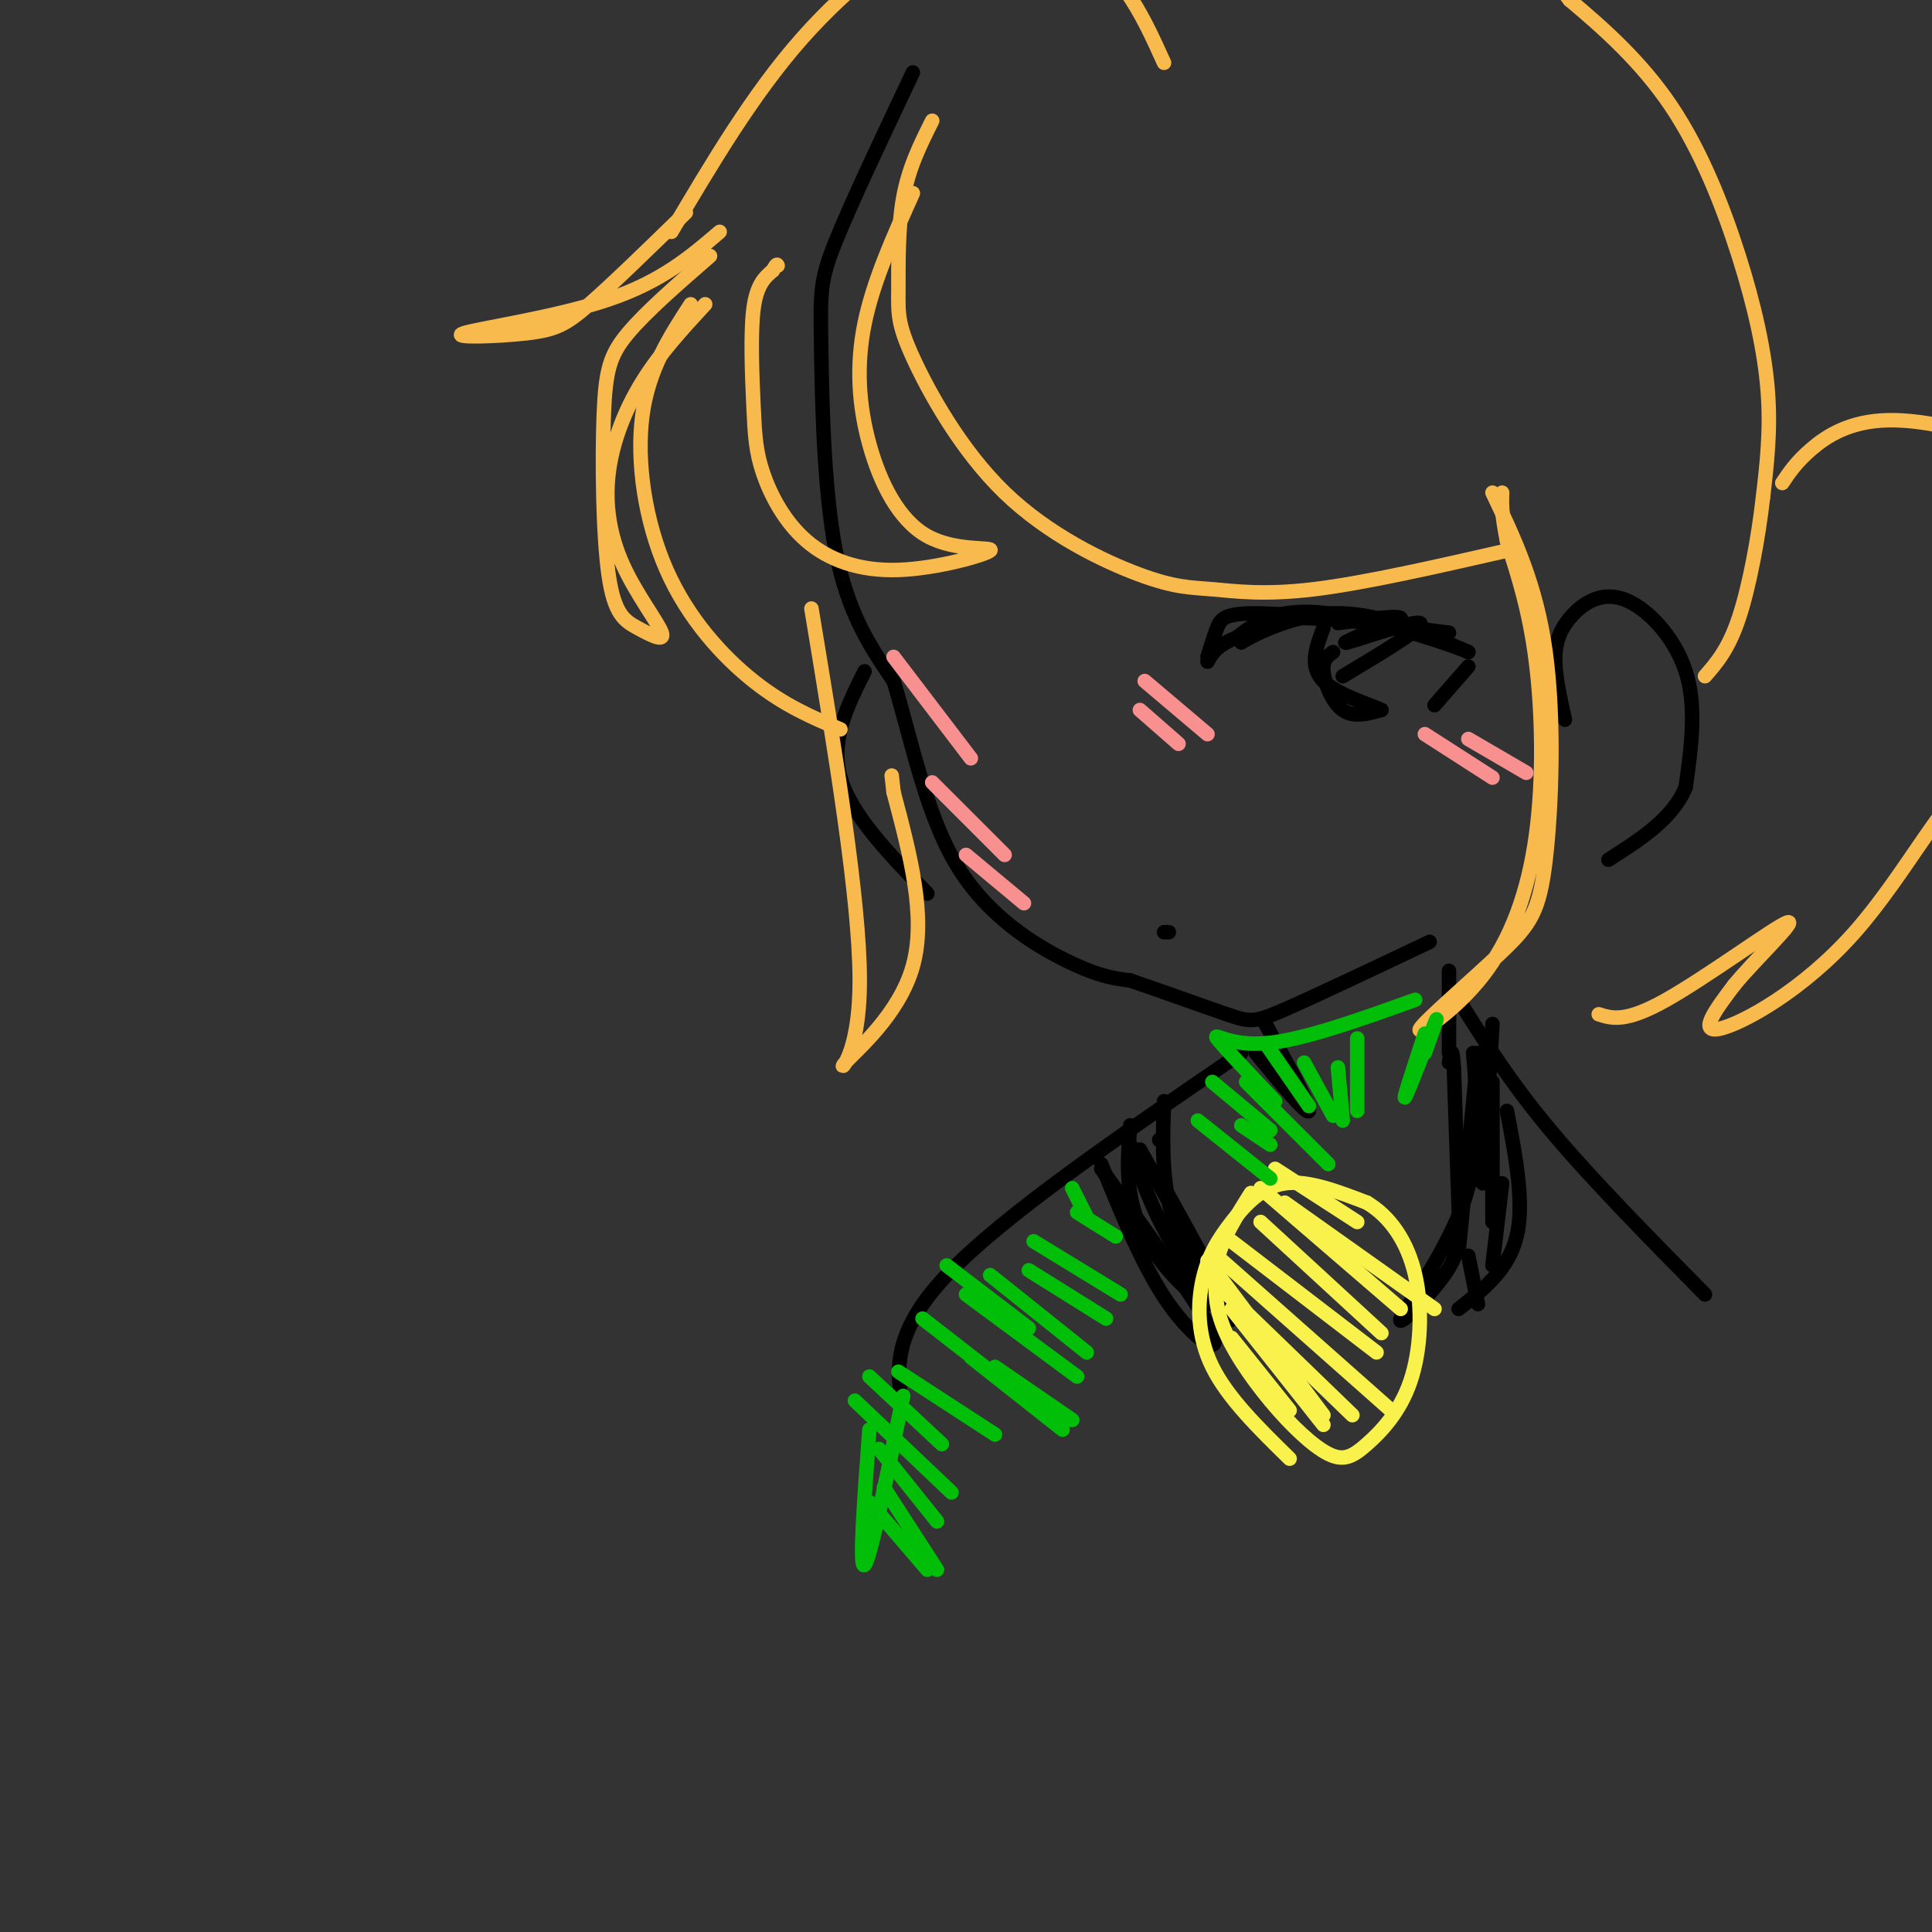 <svg viewBox='0 0 400 400' version='1.1' xmlns='http://www.w3.org/2000/svg' xmlns:xlink='http://www.w3.org/1999/xlink'><rect x="0" y="0" width="400" height="400" fill="#333333" stroke="none"/><g fill='none' stroke='rgb(0,0,0)' stroke-width='3' stroke-linecap='round' stroke-linejoin='round'><path d='M189,15c-6.405,13.536 -12.810,27.071 -16,35c-3.190,7.929 -3.167,10.250 -3,21c0.167,10.750 0.476,29.929 3,43c2.524,13.071 7.262,20.036 12,27'/><path d='M185,141c3.583,11.631 6.542,27.208 13,38c6.458,10.792 16.417,16.798 23,20c6.583,3.202 9.792,3.601 13,4'/><path d='M234,203c6.179,2.095 15.125,5.333 20,7c4.875,1.667 5.679,1.762 12,-1c6.321,-2.762 18.161,-8.381 30,-14'/><path d='M324,149c-0.955,-4.255 -1.911,-8.510 -2,-12c-0.089,-3.490 0.687,-6.214 3,-9c2.313,-2.786 6.161,-5.635 11,-4c4.839,1.635 10.668,7.753 13,15c2.332,7.247 1.166,15.624 0,24'/><path d='M349,163c-2.667,6.500 -9.333,10.750 -16,15'/><path d='M179,139c-3.583,7.167 -7.167,14.333 -5,22c2.167,7.667 10.083,15.833 18,24'/><path d='M260,218c5.333,6.500 10.667,13.000 11,12c0.333,-1.000 -4.333,-9.500 -9,-18'/><path d='M257,218c-24.667,16.833 -49.333,33.667 -61,46c-11.667,12.333 -10.333,20.167 -9,28'/><path d='M300,201c0.000,0.000 0.000,17.000 0,17'/><path d='M302,207c5.250,8.417 10.500,16.833 19,27c8.500,10.167 20.250,22.083 32,34'/><path d='M312,230c1.833,9.583 3.667,19.167 2,26c-1.667,6.833 -6.833,10.917 -12,15'/><path d='M228,242c10.400,14.378 20.800,28.756 23,34c2.200,5.244 -3.800,1.356 -9,-6c-5.200,-7.356 -9.600,-18.178 -14,-29'/><path d='M234,237c2.133,6.556 4.267,13.111 9,21c4.733,7.889 12.067,17.111 12,15c-0.067,-2.111 -7.533,-15.556 -15,-29'/><path d='M305,218c0.874,10.177 1.748,20.354 -2,31c-3.748,10.646 -12.118,21.761 -13,24c-0.882,2.239 5.724,-4.397 9,-9c3.276,-4.603 3.222,-7.172 3,-14c-0.222,-6.828 -0.611,-17.914 -1,-29'/><path d='M301,221c-0.333,-5.000 -0.667,-3.000 -1,-1'/><path d='M250,270c-3.250,-7.000 -6.500,-14.000 -8,-21c-1.500,-7.000 -1.250,-14.000 -1,-21'/><path d='M236,238c7.822,14.022 15.644,28.044 15,31c-0.644,2.956 -9.756,-5.156 -14,-13c-4.244,-7.844 -3.622,-15.422 -3,-23'/><path d='M240,236c0.000,0.000 0.100,0.100 0.1,0.1'/><path d='M304,260c0.000,0.000 2.000,10.000 2,10'/><path d='M311,245c0.000,0.000 -2.000,17.000 -2,17'/><path d='M309,224c0.000,0.000 0.000,29.000 0,29'/><path d='M309,212c0.000,0.000 -2.000,33.000 -2,33'/><path d='M306,218c0.000,0.000 -4.000,41.000 -4,41'/></g>
<g fill='none' stroke='rgb(249,242,77)' stroke-width='3' stroke-linecap='round' stroke-linejoin='round'><path d='M267,302c-6.415,-6.285 -12.829,-12.571 -16,-19c-3.171,-6.429 -3.097,-13.002 -2,-18c1.097,-4.998 3.219,-8.423 6,-12c2.781,-3.577 6.223,-7.308 11,-8c4.777,-0.692 10.888,1.654 17,4'/><path d='M283,249c4.833,2.875 8.416,8.063 10,15c1.584,6.937 1.170,15.624 -1,22c-2.170,6.376 -6.095,10.440 -9,13c-2.905,2.560 -4.789,3.614 -8,2c-3.211,-1.614 -7.749,-5.896 -12,-11c-4.251,-5.104 -8.215,-11.030 -10,-16c-1.785,-4.970 -1.393,-8.985 -1,-13'/><path d='M252,261c1.000,-4.500 4.000,-9.250 7,-14'/><path d='M255,277c0.000,0.000 12.000,15.000 12,15'/><path d='M255,271c0.000,0.000 19.000,24.000 19,24'/><path d='M250,261c0.000,0.000 24.000,32.000 24,32'/><path d='M250,264c0.000,0.000 30.000,29.000 30,29'/><path d='M253,261c0.000,0.000 35.000,31.000 35,31'/><path d='M255,257c0.000,0.000 30.000,23.000 30,23'/><path d='M261,253c0.000,0.000 25.000,23.000 25,23'/><path d='M261,246c0.000,0.000 29.000,25.000 29,25'/><path d='M266,249c0.000,0.000 31.000,22.000 31,22'/><path d='M264,242c0.000,0.000 17.000,11.000 17,11'/></g>
<g fill='none' stroke='rgb(248,186,77)' stroke-width='3' stroke-linecap='round' stroke-linejoin='round'><path d='M309,102c4.536,9.512 9.073,19.025 11,33c1.927,13.975 1.245,32.413 0,43c-1.245,10.587 -3.055,13.322 -9,19c-5.945,5.678 -16.027,14.298 -17,16c-0.973,1.702 7.162,-3.513 13,-11c5.838,-7.487 9.380,-17.247 11,-29c1.620,-11.753 1.320,-25.501 0,-36c-1.320,-10.499 -3.660,-17.750 -6,-25'/><path d='M312,112c-1.167,-5.833 -1.083,-7.917 -1,-10'/><path d='M312,114c-14.795,3.373 -29.590,6.746 -40,8c-10.410,1.254 -16.435,0.388 -21,0c-4.565,-0.388 -7.669,-0.299 -15,-3c-7.331,-2.701 -18.890,-8.193 -28,-17c-9.110,-8.807 -15.772,-20.928 -19,-28c-3.228,-7.072 -3.023,-9.096 -3,-14c0.023,-4.904 -0.136,-12.687 1,-19c1.136,-6.313 3.568,-11.157 6,-16'/><path d='M189,40c-4.113,9.143 -8.226,18.286 -10,27c-1.774,8.714 -1.209,17.000 1,25c2.209,8.000 6.063,15.715 12,19c5.937,3.285 13.956,2.139 13,3c-0.956,0.861 -10.886,3.729 -19,4c-8.114,0.271 -14.412,-2.054 -19,-6c-4.588,-3.946 -7.467,-9.511 -9,-14c-1.533,-4.489 -1.720,-7.901 -2,-14c-0.280,-6.099 -0.651,-14.885 0,-20c0.651,-5.115 2.326,-6.557 4,-8'/><path d='M160,56c0.833,-1.500 0.917,-1.250 1,-1'/><path d='M174,151c-5.780,-2.440 -11.560,-4.881 -18,-10c-6.440,-5.119 -13.542,-12.917 -18,-23c-4.458,-10.083 -6.274,-22.452 -5,-32c1.274,-9.548 5.637,-16.274 10,-23'/><path d='M146,63c-4.683,5.073 -9.367,10.146 -13,16c-3.633,5.854 -6.217,12.489 -7,19c-0.783,6.511 0.233,12.899 3,19c2.767,6.101 7.283,11.914 8,14c0.717,2.086 -2.366,0.443 -5,-1c-2.634,-1.443 -4.819,-2.686 -6,-11c-1.181,-8.314 -1.356,-23.700 -1,-33c0.356,-9.300 1.245,-12.514 5,-17c3.755,-4.486 10.378,-10.243 17,-16'/><path d='M149,48c-6.002,5.142 -12.003,10.284 -23,14c-10.997,3.716 -26.989,6.006 -30,7c-3.011,0.994 6.959,0.691 13,0c6.041,-0.691 8.155,-1.769 13,-6c4.845,-4.231 12.423,-11.616 20,-19'/><path d='M139,48c8.438,-14.272 16.877,-28.544 27,-40c10.123,-11.456 21.931,-20.094 29,-24c7.069,-3.906 9.400,-3.078 13,-2c3.600,1.078 8.469,2.406 13,5c4.531,2.594 8.723,6.456 12,11c3.277,4.544 5.638,9.772 8,15'/><path d='M229,-9c12.267,-2.600 24.533,-5.200 38,-7c13.467,-1.800 28.133,-2.800 38,0c9.867,2.800 14.933,9.400 20,16'/><path d='M325,0c7.100,5.955 14.852,12.844 21,22c6.148,9.156 10.694,20.581 14,31c3.306,10.419 5.373,19.834 6,28c0.627,8.166 -0.187,15.083 -1,22'/><path d='M365,103c-0.956,8.444 -2.844,18.556 -5,25c-2.156,6.444 -4.578,9.222 -7,12'/><path d='M369,100c1.446,-2.164 2.892,-4.327 6,-7c3.108,-2.673 7.877,-5.854 16,-6c8.123,-0.146 19.600,2.744 28,7c8.400,4.256 13.723,9.876 9,11c-4.723,1.124 -19.492,-2.250 -23,2c-3.508,4.250 4.246,16.125 12,28'/><path d='M417,135c2.587,5.106 3.054,3.871 2,13c-1.054,9.129 -3.631,28.623 -5,30c-1.369,1.377 -1.532,-15.363 -6,-15c-4.468,0.363 -13.241,17.828 -24,30c-10.759,12.172 -23.502,19.049 -28,20c-4.498,0.951 -0.749,-4.025 3,-9'/><path d='M359,204c4.274,-5.250 13.458,-13.875 11,-13c-2.458,0.875 -16.560,11.250 -25,16c-8.440,4.750 -11.220,3.875 -14,3'/><path d='M168,126c5.006,30.238 10.012,60.476 10,77c-0.012,16.524 -5.042,19.333 -3,17c2.042,-2.333 11.155,-9.810 14,-20c2.845,-10.190 -0.577,-23.095 -4,-36'/><path d='M185,164c-0.667,-6.000 -0.333,-3.000 0,0'/></g>
<g fill='none' stroke='rgb(0,0,0)' stroke-width='3' stroke-linecap='round' stroke-linejoin='round'><path d='M250,136c0.667,-2.156 1.333,-4.311 2,-6c0.667,-1.689 1.333,-2.911 7,-3c5.667,-0.089 16.333,0.956 27,2'/><path d='M300,131c-12.917,-1.667 -25.833,-3.333 -33,-3c-7.167,0.333 -8.583,2.667 -10,5'/><path d='M257,133c1.422,-0.911 9.978,-5.689 19,-6c9.022,-0.311 18.511,3.844 28,8'/><path d='M304,135c-1.244,-0.756 -18.356,-6.644 -29,-8c-10.644,-1.356 -14.822,1.822 -19,5'/><path d='M256,132c-4.167,1.667 -5.083,3.333 -6,5'/><path d='M276,135c-1.111,0.800 -2.222,1.600 -2,4c0.222,2.400 1.778,6.400 4,8c2.222,1.600 5.111,0.800 8,0'/><path d='M286,147c-1.422,-0.844 -8.978,-2.956 -12,-6c-3.022,-3.044 -1.511,-7.022 0,-11'/><path d='M278,140c8.667,-5.200 17.333,-10.400 16,-11c-1.333,-0.600 -12.667,3.400 -15,4c-2.333,0.600 4.333,-2.200 11,-5'/><path d='M290,128c-0.333,-0.667 -6.667,0.167 -13,1'/><path d='M297,146c0.000,0.000 7.000,-8.000 7,-8'/><path d='M241,193c0.000,0.000 1.000,0.000 1,0'/></g>
<g fill='none' stroke='rgb(1,190,9)' stroke-width='3' stroke-linecap='round' stroke-linejoin='round'><path d='M293,207c-11.711,4.200 -23.422,8.400 -31,9c-7.578,0.600 -11.022,-2.400 -10,-1c1.022,1.400 6.511,7.200 12,13'/><path d='M262,216c0.000,0.000 9.000,13.000 9,13'/><path d='M270,220c0.000,0.000 6.000,11.000 6,11'/><path d='M277,221c0.000,0.000 1.000,11.000 1,11'/><path d='M281,215c0.000,0.000 0.000,15.000 0,15'/><path d='M295,214c-2.400,7.289 -4.800,14.578 -4,13c0.800,-1.578 4.800,-12.022 6,-15c1.200,-2.978 -0.400,1.511 -2,6'/><path d='M248,232c0.000,0.000 15.000,12.000 15,12'/><path d='M257,233c0.000,0.000 6.000,4.000 6,4'/><path d='M251,224c0.000,0.000 12.000,10.000 12,10'/><path d='M258,224c0.000,0.000 17.000,17.000 17,17'/><path d='M201,281c0.000,0.000 19.000,15.000 19,15'/><path d='M206,283c0.000,0.000 16.000,11.000 16,11'/><path d='M200,268c0.000,0.000 23.000,17.000 23,17'/><path d='M205,264c0.000,0.000 20.000,16.000 20,16'/><path d='M213,263c0.000,0.000 16.000,10.000 16,10'/><path d='M214,257c0.000,0.000 18.000,11.000 18,11'/><path d='M223,251c0.000,0.000 8.000,5.000 8,5'/><path d='M222,246c0.000,0.000 3.000,6.000 3,6'/><path d='M196,262c0.000,0.000 17.000,13.000 17,13'/><path d='M191,273c0.000,0.000 18.000,14.000 18,14'/><path d='M186,284c0.000,0.000 20.000,13.000 20,13'/><path d='M180,285c0.000,0.000 15.000,14.000 15,14'/><path d='M177,290c0.000,0.000 20.000,19.000 20,19'/><path d='M182,300c0.000,0.000 12.000,15.000 12,15'/><path d='M183,308c0.000,0.000 11.000,17.000 11,17'/><path d='M180,311c0.000,0.000 12.000,14.000 12,14'/><path d='M180,296c-1.083,14.583 -2.167,29.167 -1,28c1.167,-1.167 4.583,-18.083 8,-35'/></g>
<g fill='none' stroke='rgb(249,144,144)' stroke-width='3' stroke-linecap='round' stroke-linejoin='round'><path d='M185,136c0.000,0.000 16.000,21.000 16,21'/><path d='M193,162c0.000,0.000 15.000,15.000 15,15'/><path d='M200,177c0.000,0.000 12.000,10.000 12,10'/><path d='M236,147c0.000,0.000 8.000,7.000 8,7'/><path d='M237,141c0.000,0.000 13.000,11.000 13,11'/><path d='M295,152c0.000,0.000 14.000,9.000 14,9'/><path d='M304,153c0.000,0.000 12.000,7.000 12,7'/></g>
</svg>